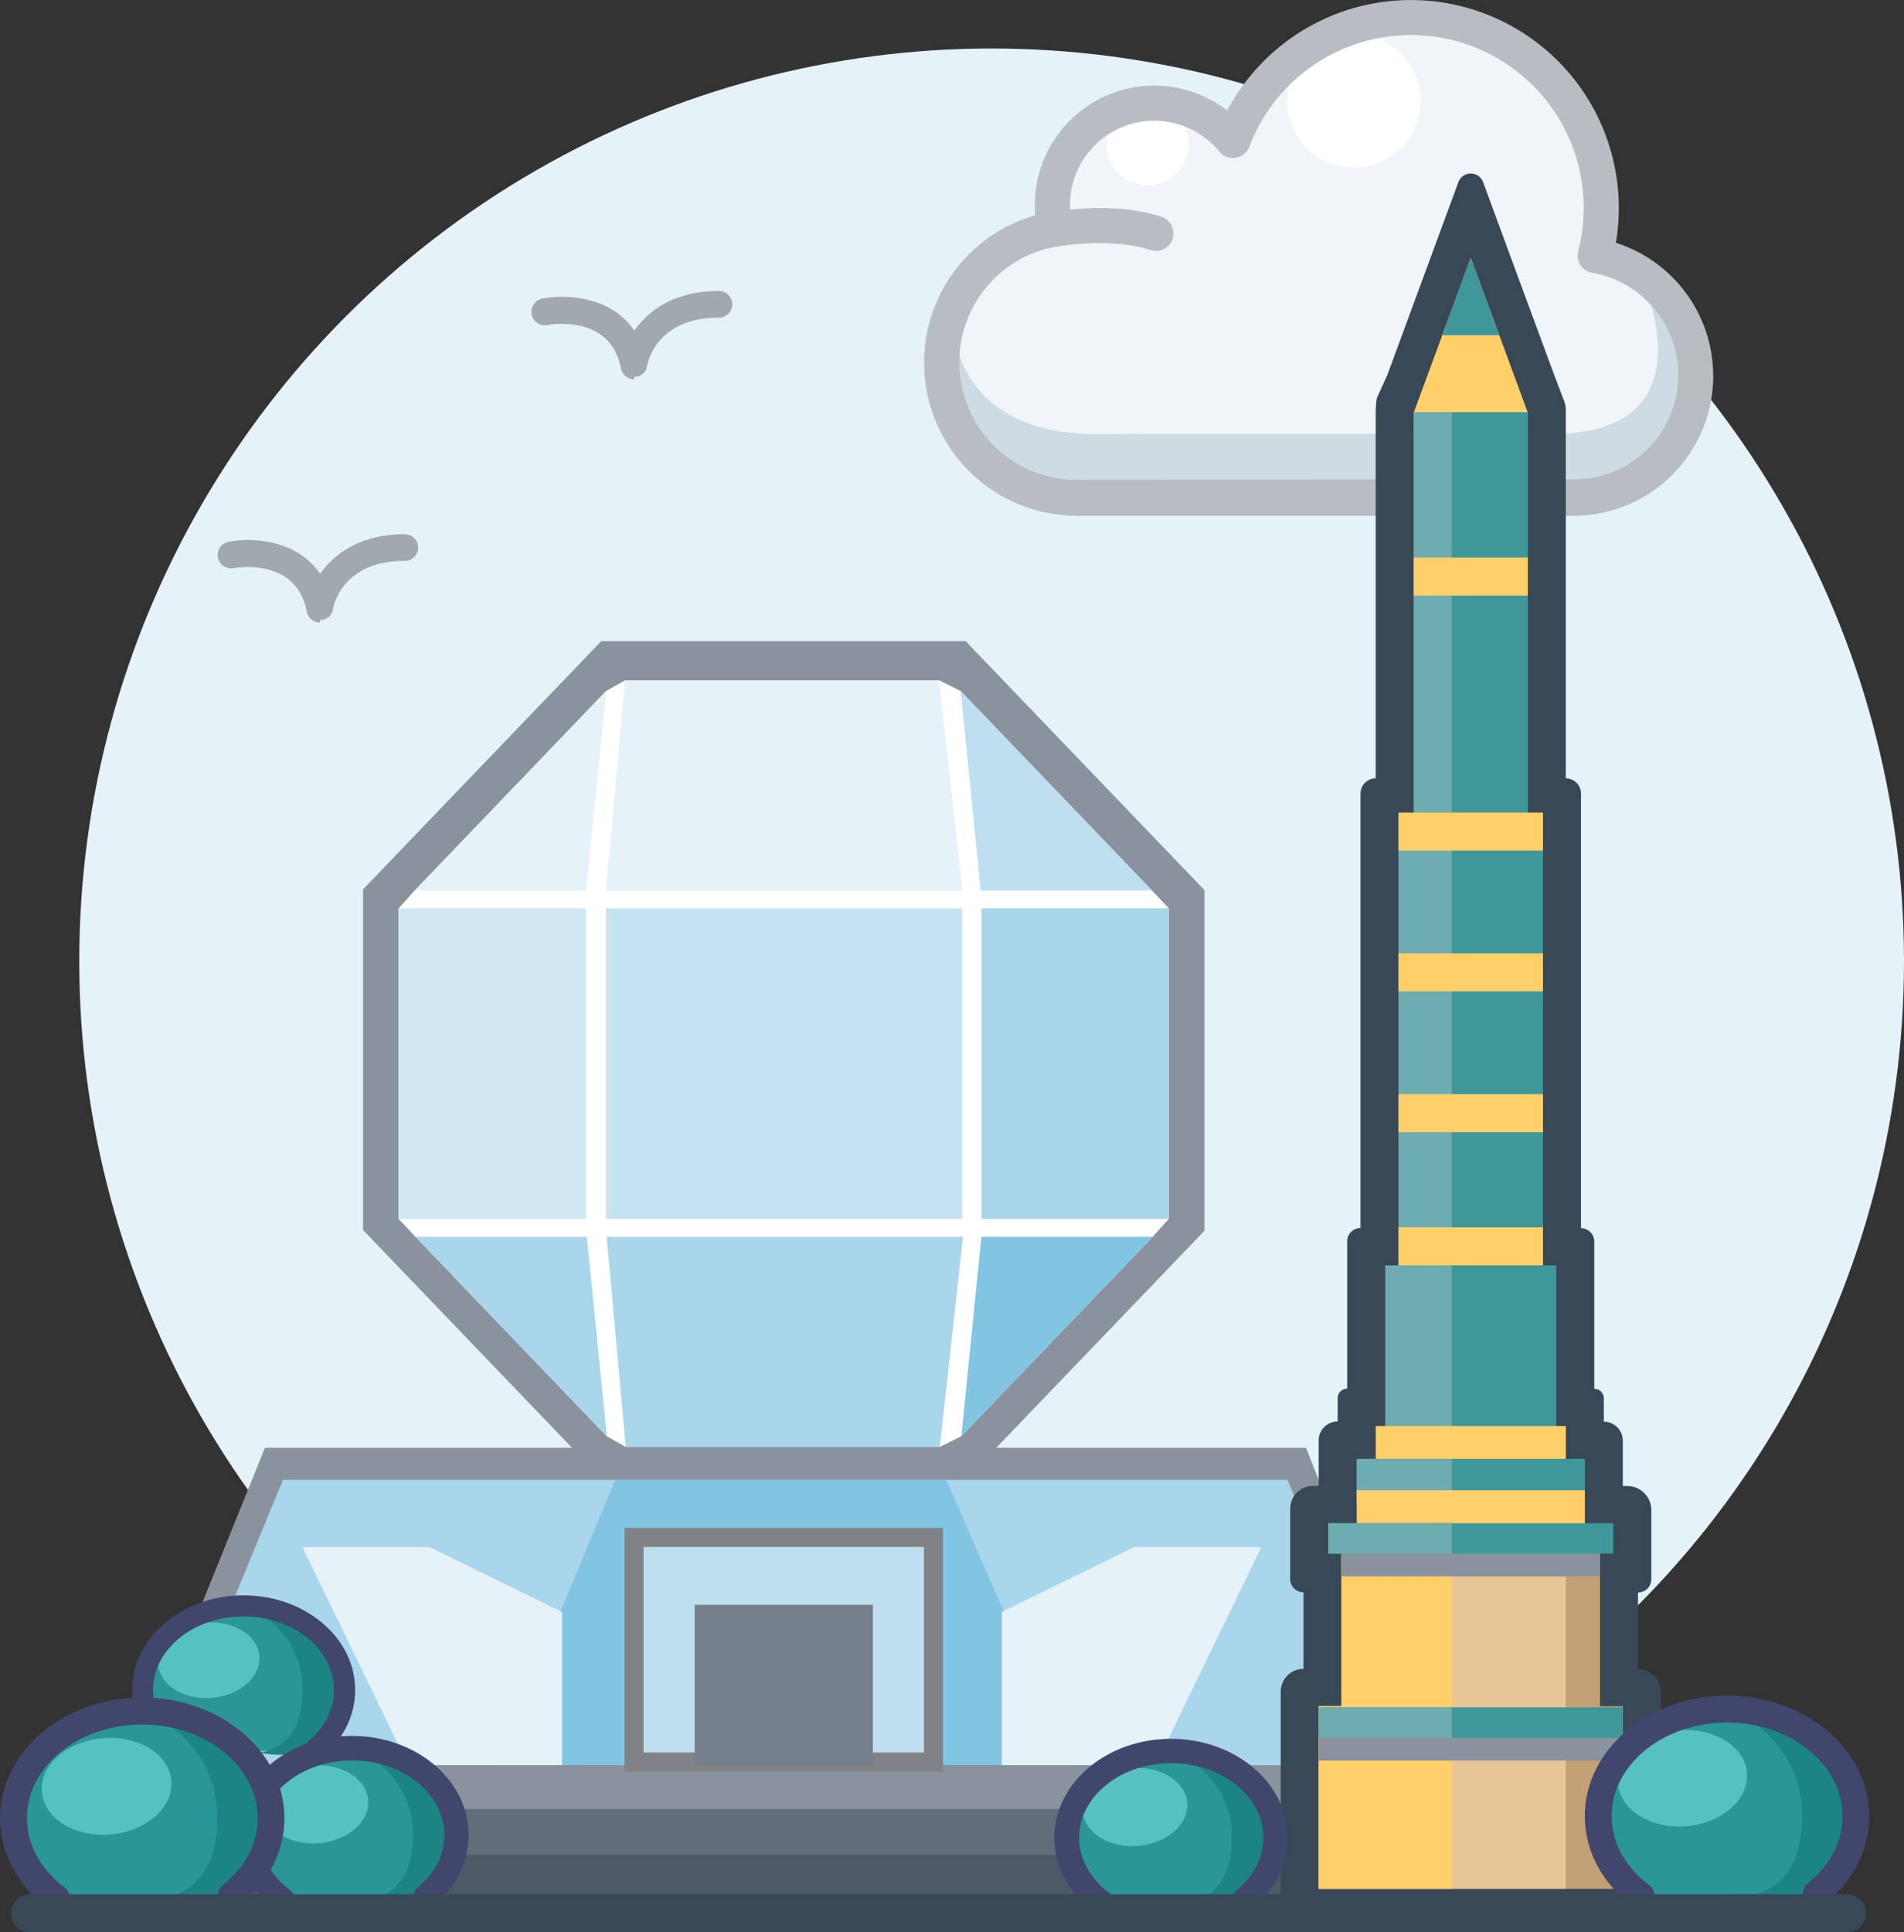 <svg xmlns="http://www.w3.org/2000/svg" width="500.85" height="508.14" viewBox="0 0 500.85 508.14"><rect x="0" y="0" width="500.85" height="508.14" fill="#333333" stroke="none"/><circle cx="260.85" cy="252.75" r="240" fill="#e5f2f8"/><path d="M447.64,102a32,32,0,0,1-31.83,32c-.13,0-.26-.23-.39-.23H285c-.39,0-.78.23-1.17.22a35.61,35.61,0,0,1-4.68-70.74,26.45,26.45,0,0,1-.75-6.27,26.78,26.78,0,0,1,47.49-17,50.08,50.08,0,0,1,95.3,30.32A32.21,32.21,0,0,1,447.64,102Z" transform="translate(-1.58 -3.01)" fill="#f0f5f9"/><circle cx="301.9" cy="37.93" r="10.78" fill="#fff"/><circle cx="356.15" cy="26.52" r="17.56" fill="#fff"/><path d="M290.5,117.2C247,117.2,252,80.76,252,80.76c-10.4,55.47,34.83,52.93,34.83,52.93H415.81c14.16,0,28.32-8.48,31.65-26.73S431.88,73.1,431.88,73.1c2.1,3,20.67,44-21.92,44H303.37Z" transform="translate(-1.58 -3.01)" fill="#cfdbe2"/><path d="M399.9,131.19h0Z" transform="translate(-1.58 -3.01)" fill="#4e4e4e"/><path d="M406.18,138.64l-122.47,0a40.28,40.28,0,0,1-9.8-79c-.07-.9-.11-1.81-.11-2.72a31.41,31.41,0,0,1,50.61-24.84,54.69,54.69,0,0,1,103,25.63,55.84,55.84,0,0,1-.76,9.15,36.76,36.76,0,0,1-10.79,71.78Zm-122.24-9.43c2.62,0,91.61-.14,122.24-.14h9.61a27.38,27.38,0,0,0,4.59-54.35,4.56,4.56,0,0,1-3.65-5.64,45.45,45.45,0,0,0-86.5-27.5,4.63,4.63,0,0,1-7.9,1.3,22.15,22.15,0,0,0-38.67,19.23,4.63,4.63,0,0,1-3.74,5.65,30.93,30.93,0,0,0,4,61.45Z" transform="translate(-1.58 -3.01)" fill="#b7bdc2"/><path d="M305.65,69a4.47,4.47,0,0,1-1.44-.23c-11.43-3.76-26.74-.55-26.9-.52a4.62,4.62,0,1,1-1.95-9c.73-.16,17.89-3.79,31.73.77a4.62,4.62,0,0,1-1.44,9Z" transform="translate(-1.58 -3.01)" fill="#b7bdc2"/><rect x="10.87" y="456.28" width="464.88" height="49.86" fill="#4c5a67"/><rect x="25.75" y="459.29" width="428.54" height="28.51" fill="#616d79"/><polygon points="69.69 380.73 343.56 380.73 381.06 475.73 31.29 475.73 69.69 380.73" fill="#8a939d"/><polygon points="74.44 389.17 338.7 389.17 368.86 464.19 43.49 464.19 74.44 389.17" fill="#a9d6eb"/><polygon points="161.81 389.17 248.96 389.17 281.67 464.19 130.68 464.19 161.81 389.17" fill="#81c5e3"/><rect x="166.79" y="404.3" width="78.76" height="59.07" fill="#bddfef" stroke="#808285" stroke-miterlimit="10" stroke-width="5"/><rect x="182.73" y="422.01" width="46.88" height="42.19" fill="#75808b"/><polygon points="263.52 423.92 298.28 406.86 331.78 406.86 303.98 464.18 263.52 464.18 263.52 423.92" fill="#e5f2f8"/><polygon points="147.83 423.92 113.07 406.86 79.56 406.86 107.36 464.18 147.83 464.18 147.83 423.92" fill="#e5f2f8"/><path d="M243.81,391.94H159.93l-2.56-2.66-55-57.3-5.28-5.5v-89.6l5.1-5.32,55-57.29,2.55-2.66h95.84l1.64,1.71,55.9,58.24,5.29,5.51v89.59L313.3,332l-55.89,58.24-1.65,1.72Z" transform="translate(-1.58 -3.01)" fill="#8a939d"/><path d="M166.18,383.5l-5-2.81-50.33-52.45-4.41-4.69V241.88l4.22-4.69L161,184.74l5-2.82h82.63l5.65,2.82,50.34,52.45,4.41,4.69v81.67l-4.23,4.69-50.34,52.45-5.65,2.81Z" transform="translate(-1.58 -3.01)" fill="#fff"/><rect x="104.9" y="238.87" width="49.28" height="81.67" fill="#d0e8f4"/><polygon points="159.46 181.72 154.18 234.18 109.12 234.18 159.46 181.72" fill="#e5f2f8"/><polygon points="252.7 181.72 257.98 234.18 303.04 234.18 252.7 181.72" fill="#bddfef"/><polygon points="164.42 178.91 247.05 178.91 253.12 234.18 159.4 234.18 164.42 178.91" fill="#e5f2f8"/><polygon points="159.64 377.68 154.36 325.23 109.31 325.23 159.64 377.68" fill="#a9d6eb"/><polygon points="252.88 377.68 258.16 325.23 303.22 325.23 252.88 377.68" fill="#81c5e3"/><polygon points="164.6 380.49 247.23 380.49 253.31 325.23 159.58 325.23 164.6 380.49" fill="#a9d6eb"/><rect x="159.4" y="238.87" width="93.72" height="81.67" fill="#c6e3f1"/><rect x="258.17" y="238.87" width="49.28" height="81.67" fill="#a9d6eb"/><path d="M438.47,509.88h-100v-62a6,6,0,0,1,6-6h0V421.75h0a3.5,3.5,0,0,1-3.5-3.5V399.76a6,6,0,0,1,6-6h1.49V381.82a5,5,0,0,1,5-5h0v-6.14a2.5,2.5,0,0,1,2.5-2.5h0V329.45a3.5,3.5,0,0,1,3.5-3.5h0V211.69a4,4,0,0,1,4-4h0V111.5a24.66,24.66,0,0,1,.29-3.76l2.78-6.15,18.68-50.68a3.46,3.46,0,0,1,6.5,0l18.69,50.68,2.64,6.89a6.47,6.47,0,0,1,.42,2.31v96.9h0a4,4,0,0,1,4,4V326h0a3.49,3.49,0,0,1,3.5,3.5v38.73h0a2.5,2.5,0,0,1,2.5,2.5v6.14h0a5,5,0,0,1,5,5v11.93h1.17a6.32,6.32,0,0,1,6.33,6.33v18.17a3.5,3.5,0,0,1-3.5,3.5h0v20.13h0a6,6,0,0,1,6,6Z" transform="translate(-1.58 -3.01)" fill="#384857"/><polygon points="371.89 108.49 371.89 114.16 401.89 114.16 401.89 108.49 398.14 98.32 394.39 88.15 390.64 77.98 386.89 67.81 383.14 77.98 379.39 88.15 375.64 98.32 371.89 108.49" fill="#ffd06a"/><polygon points="394.39 88.15 390.64 77.98 386.89 67.81 383.14 77.98 379.39 88.15 394.39 88.15" fill="#3f979a"/><rect x="367.89" y="214.51" width="38" height="122.07" fill="#3f979a"/><rect x="367.89" y="214.51" width="14" height="122.07" fill="#6dacaf"/><rect x="364.39" y="332.76" width="45" height="45.61" fill="#3f979a"/><rect x="364.39" y="332.76" width="17.5" height="45.61" fill="#6dacaf"/><rect x="361.89" y="375" width="50" height="10" fill="#ffd06a"/><rect x="356.89" y="383.64" width="60" height="12" fill="#3f979a"/><rect x="356.89" y="383.64" width="25" height="12" fill="#6dacaf"/><rect x="371.89" y="108.4" width="30" height="110" fill="#3f979a"/><rect x="371.89" y="108.4" width="10" height="110" fill="#6dacaf"/><rect x="352.89" y="403.72" width="68" height="50.12" fill="#c4a077"/><rect x="352.89" y="403.72" width="59" height="50.12" fill="#e8c597"/><rect x="352.89" y="403.72" width="29" height="50.12" fill="#ffd06a"/><rect x="356.89" y="391.89" width="60" height="14.08" fill="#ffd06a"/><rect x="346.89" y="448.7" width="80" height="48" fill="#c4a077"/><rect x="346.89" y="448.7" width="65" height="48" fill="#e8c597"/><rect x="346.89" y="448.7" width="35" height="48" fill="#ffd06a"/><rect x="346.89" y="452.99" width="80" height="10" fill="#8a939d"/><rect x="346.89" y="448.99" width="80" height="8" fill="#3f979a"/><rect x="346.89" y="448.99" width="35" height="8" fill="#6dacaf"/><rect x="352.89" y="404.56" width="68" height="10" fill="#8a939d"/><rect x="349.39" y="400.56" width="75" height="8" fill="#3f979a"/><rect x="349.39" y="400.56" width="32.5" height="8" fill="#6dacaf"/><rect x="371.89" y="146.62" width="30" height="10" fill="#ffd06a"/><rect x="367.89" y="213.68" width="38" height="10" fill="#ffd06a"/><rect x="367.89" y="250.71" width="38" height="10" fill="#ffd06a"/><rect x="367.89" y="287.74" width="38" height="10" fill="#ffd06a"/><rect x="367.89" y="322.76" width="38" height="10" fill="#ffd06a"/><path d="M291.32,503.29c-5.62-4.18-9.15-10.26-9.15-17,0-12.61,12.29-22.83,27.45-22.83s27.46,10.22,27.46,22.83c0,6.43-3.2,12.23-8.34,16.38" transform="translate(-1.58 -3.01)" fill="#2b9697"/><path d="M310.76,463.77s14.88,5.86,14.88,22.5-11.82,17-11.82,17,19.21,5,22.86-13.12S323.35,463.53,310.76,463.77Z" transform="translate(-1.58 -3.01)" fill="#1c8584"/><ellipse cx="300.11" cy="478.23" rx="13.8" ry="10.25" transform="translate(-41.23 24.3) rotate(-4.89)" fill="#55c1c1"/><path d="M291.32,506.51a3.19,3.19,0,0,1-1.92-.64c-6.65-4.94-10.46-12.09-10.46-19.6,0-14.37,13.77-26,30.68-26s30.68,11.68,30.68,26c0,7.22-3.39,13.93-9.53,18.89a3.22,3.22,0,0,1-4-5c4.6-3.72,7.14-8.65,7.14-13.88,0-10.82-10.88-19.61-24.24-19.61s-24.23,8.79-24.23,19.61c0,5.46,2.86,10.72,7.85,14.44a3.22,3.22,0,0,1-1.92,5.8Z" transform="translate(-1.58 -3.01)" fill="#40466c"/><path d="M433.29,501.59c-6.93-5.15-11.29-12.65-11.29-21,0-15.56,15.17-28.17,33.87-28.17S489.75,465,489.75,480.6c0,7.93-3.94,15.09-10.28,20.21" transform="translate(-1.58 -3.01)" fill="#2b9697"/><path d="M457.29,452.84s18.34,7.23,18.34,27.76-14.58,21-14.58,21,23.71,6.2,28.2-16.19S472.81,452.54,457.29,452.84Z" transform="translate(-1.58 -3.01)" fill="#1c8584"/><ellipse cx="444.15" cy="470.67" rx="17.03" ry="12.65" transform="translate(-40.07 36.54) rotate(-4.89)" fill="#55c1c1"/><path d="M433.29,505.12a3.51,3.51,0,0,1-2.1-.7c-8.08-6-12.72-14.69-12.72-23.82,0-17.48,16.78-31.7,37.4-31.7s37.41,14.22,37.41,31.7c0,8.77-4.12,16.92-11.6,23a3.53,3.53,0,1,1-4.43-5.49c5.78-4.68,9-10.88,9-17.47,0-13.59-13.61-24.64-30.35-24.64S425.53,467,425.53,480.6c0,6.87,3.6,13.49,9.87,18.16a3.53,3.53,0,0,1-2.11,6.36Z" transform="translate(-1.58 -3.01)" fill="#40466c"/><path d="M48,463.87c-5.44-4-8.86-9.92-8.86-16.46,0-12.2,11.89-22.09,26.56-22.09s26.57,9.89,26.57,22.09c0,6.22-3.09,11.83-8.07,15.85" transform="translate(-1.58 -3.01)" fill="#2b9697"/><path d="M66.78,425.64s14.39,5.67,14.39,21.77-11.44,16.46-11.44,16.46,18.59,4.86,22.12-12.69S79,425.41,66.78,425.64Z" transform="translate(-1.58 -3.01)" fill="#1c8584"/><ellipse cx="56.48" cy="439.63" rx="13.35" ry="9.92" transform="translate(-38.83 3.4) rotate(-4.89)" fill="#55c1c1"/><path d="M48,466.64a2.77,2.77,0,0,1-1.65-.55c-6.33-4.71-10-11.52-10-18.68,0-13.71,13.16-24.86,29.33-24.86S95,433.7,95,447.41c0,6.88-3.23,13.27-9.09,18a2.77,2.77,0,0,1-3.48-4.3c4.54-3.67,7-8.53,7-13.7,0-10.66-10.68-19.33-23.8-19.33s-23.79,8.67-23.79,19.33c0,5.39,2.82,10.58,7.74,14.24a2.77,2.77,0,0,1-1.66,5Z" transform="translate(-1.58 -3.01)" fill="#40466c"/><path d="M75.87,502.58c-5.61-4.18-9.15-10.26-9.15-17,0-12.61,12.29-22.83,27.46-22.83s27.45,10.22,27.45,22.83c0,6.43-3.19,12.24-8.33,16.39" transform="translate(-1.58 -3.01)" fill="#2b9697"/><path d="M95.32,463.06s14.87,5.86,14.87,22.5-11.82,17-11.82,17,19.22,5,22.86-13.12S107.9,462.82,95.32,463.06Z" transform="translate(-1.58 -3.01)" fill="#1c8584"/><ellipse cx="84.67" cy="477.52" rx="13.8" ry="10.25" transform="translate(-41.96 5.94) rotate(-4.89)" fill="#55c1c1"/><path d="M75.87,505.8a3.21,3.21,0,0,1-1.92-.64c-6.64-4.94-10.45-12.08-10.45-19.6,0-14.37,13.76-26.05,30.68-26.05s30.67,11.68,30.67,26.05c0,7.22-3.38,13.93-9.53,18.89a3.22,3.22,0,0,1-4-5c4.61-3.72,7.14-8.64,7.14-13.88,0-10.81-10.87-19.61-24.23-19.61s-24.24,8.8-24.24,19.61c0,5.46,2.86,10.72,7.86,14.44a3.22,3.22,0,0,1-1.93,5.8Z" transform="translate(-1.58 -3.01)" fill="#40466c"/><path d="M16.4,502.11c-6.93-5.16-11.29-12.66-11.29-21,0-15.56,15.17-28.17,33.87-28.17s33.88,12.61,33.88,28.17c0,7.93-3.94,15.1-10.29,20.21" transform="translate(-1.58 -3.01)" fill="#2b9697"/><path d="M40.39,453.35s18.35,7.23,18.35,27.76-14.58,21-14.58,21,23.71,6.2,28.2-16.19S55.92,453.06,40.39,453.35Z" transform="translate(-1.58 -3.01)" fill="#1c8584"/><ellipse cx="27.26" cy="471.19" rx="17.03" ry="12.65" transform="matrix(1, -0.09, 0.09, 1, -41.63, 1.02)" fill="#55c1c1"/><path d="M16.4,505.64a3.51,3.51,0,0,1-2.1-.7c-8.08-6-12.72-14.7-12.72-23.83,0-17.48,16.78-31.7,37.4-31.7s37.4,14.22,37.4,31.7c0,8.77-4.11,16.92-11.59,23a3.53,3.53,0,1,1-4.43-5.49c5.78-4.67,9-10.87,9-17.47,0-13.59-13.62-24.64-30.35-24.64s-30.34,11-30.34,24.64c0,6.88,3.6,13.5,9.87,18.17a3.53,3.53,0,0,1-2.11,6.36Z" transform="translate(-1.58 -3.01)" fill="#40466c"/><path d="M487.47,511.15H9.47a5,5,0,0,1,0-10h478a5,5,0,0,1,0,10Z" transform="translate(-1.58 -3.01)" fill="#384857"/><path d="M85.69,166.75a3.66,3.66,0,0,1-3.43-3C79.47,149.5,63.6,152.3,62.93,152.43a3.53,3.53,0,0,1-1.33-6.93c6.47-1.25,18.12-.55,24.19,8.42,3.74-5.35,10.67-10.42,22.28-10.42a3.5,3.5,0,1,1,0,7c-16.74,0-18.84,12.24-18.92,12.77a3.32,3.32,0,0,1-3.39,2.79C85.74,166.75,85.72,166.75,85.69,166.75Z" transform="translate(-1.58 -3.01)" fill="#a1a8b0"/><path d="M168.33,102.79a3.66,3.66,0,0,1-3.43-3c-2.8-14.25-18.66-11.44-19.33-11.31a3.53,3.53,0,0,1-1.33-6.94c6.47-1.25,18.12-.55,24.19,8.43,3.74-5.36,10.66-10.43,22.28-10.43a3.5,3.5,0,1,1,0,7c-16.74,0-18.84,12.24-18.92,12.77a3.32,3.32,0,0,1-3.39,2.79C168.38,102.79,168.35,102.79,168.33,102.79Z" transform="translate(-1.58 -3.01)" fill="#a1a8b0"/></svg>